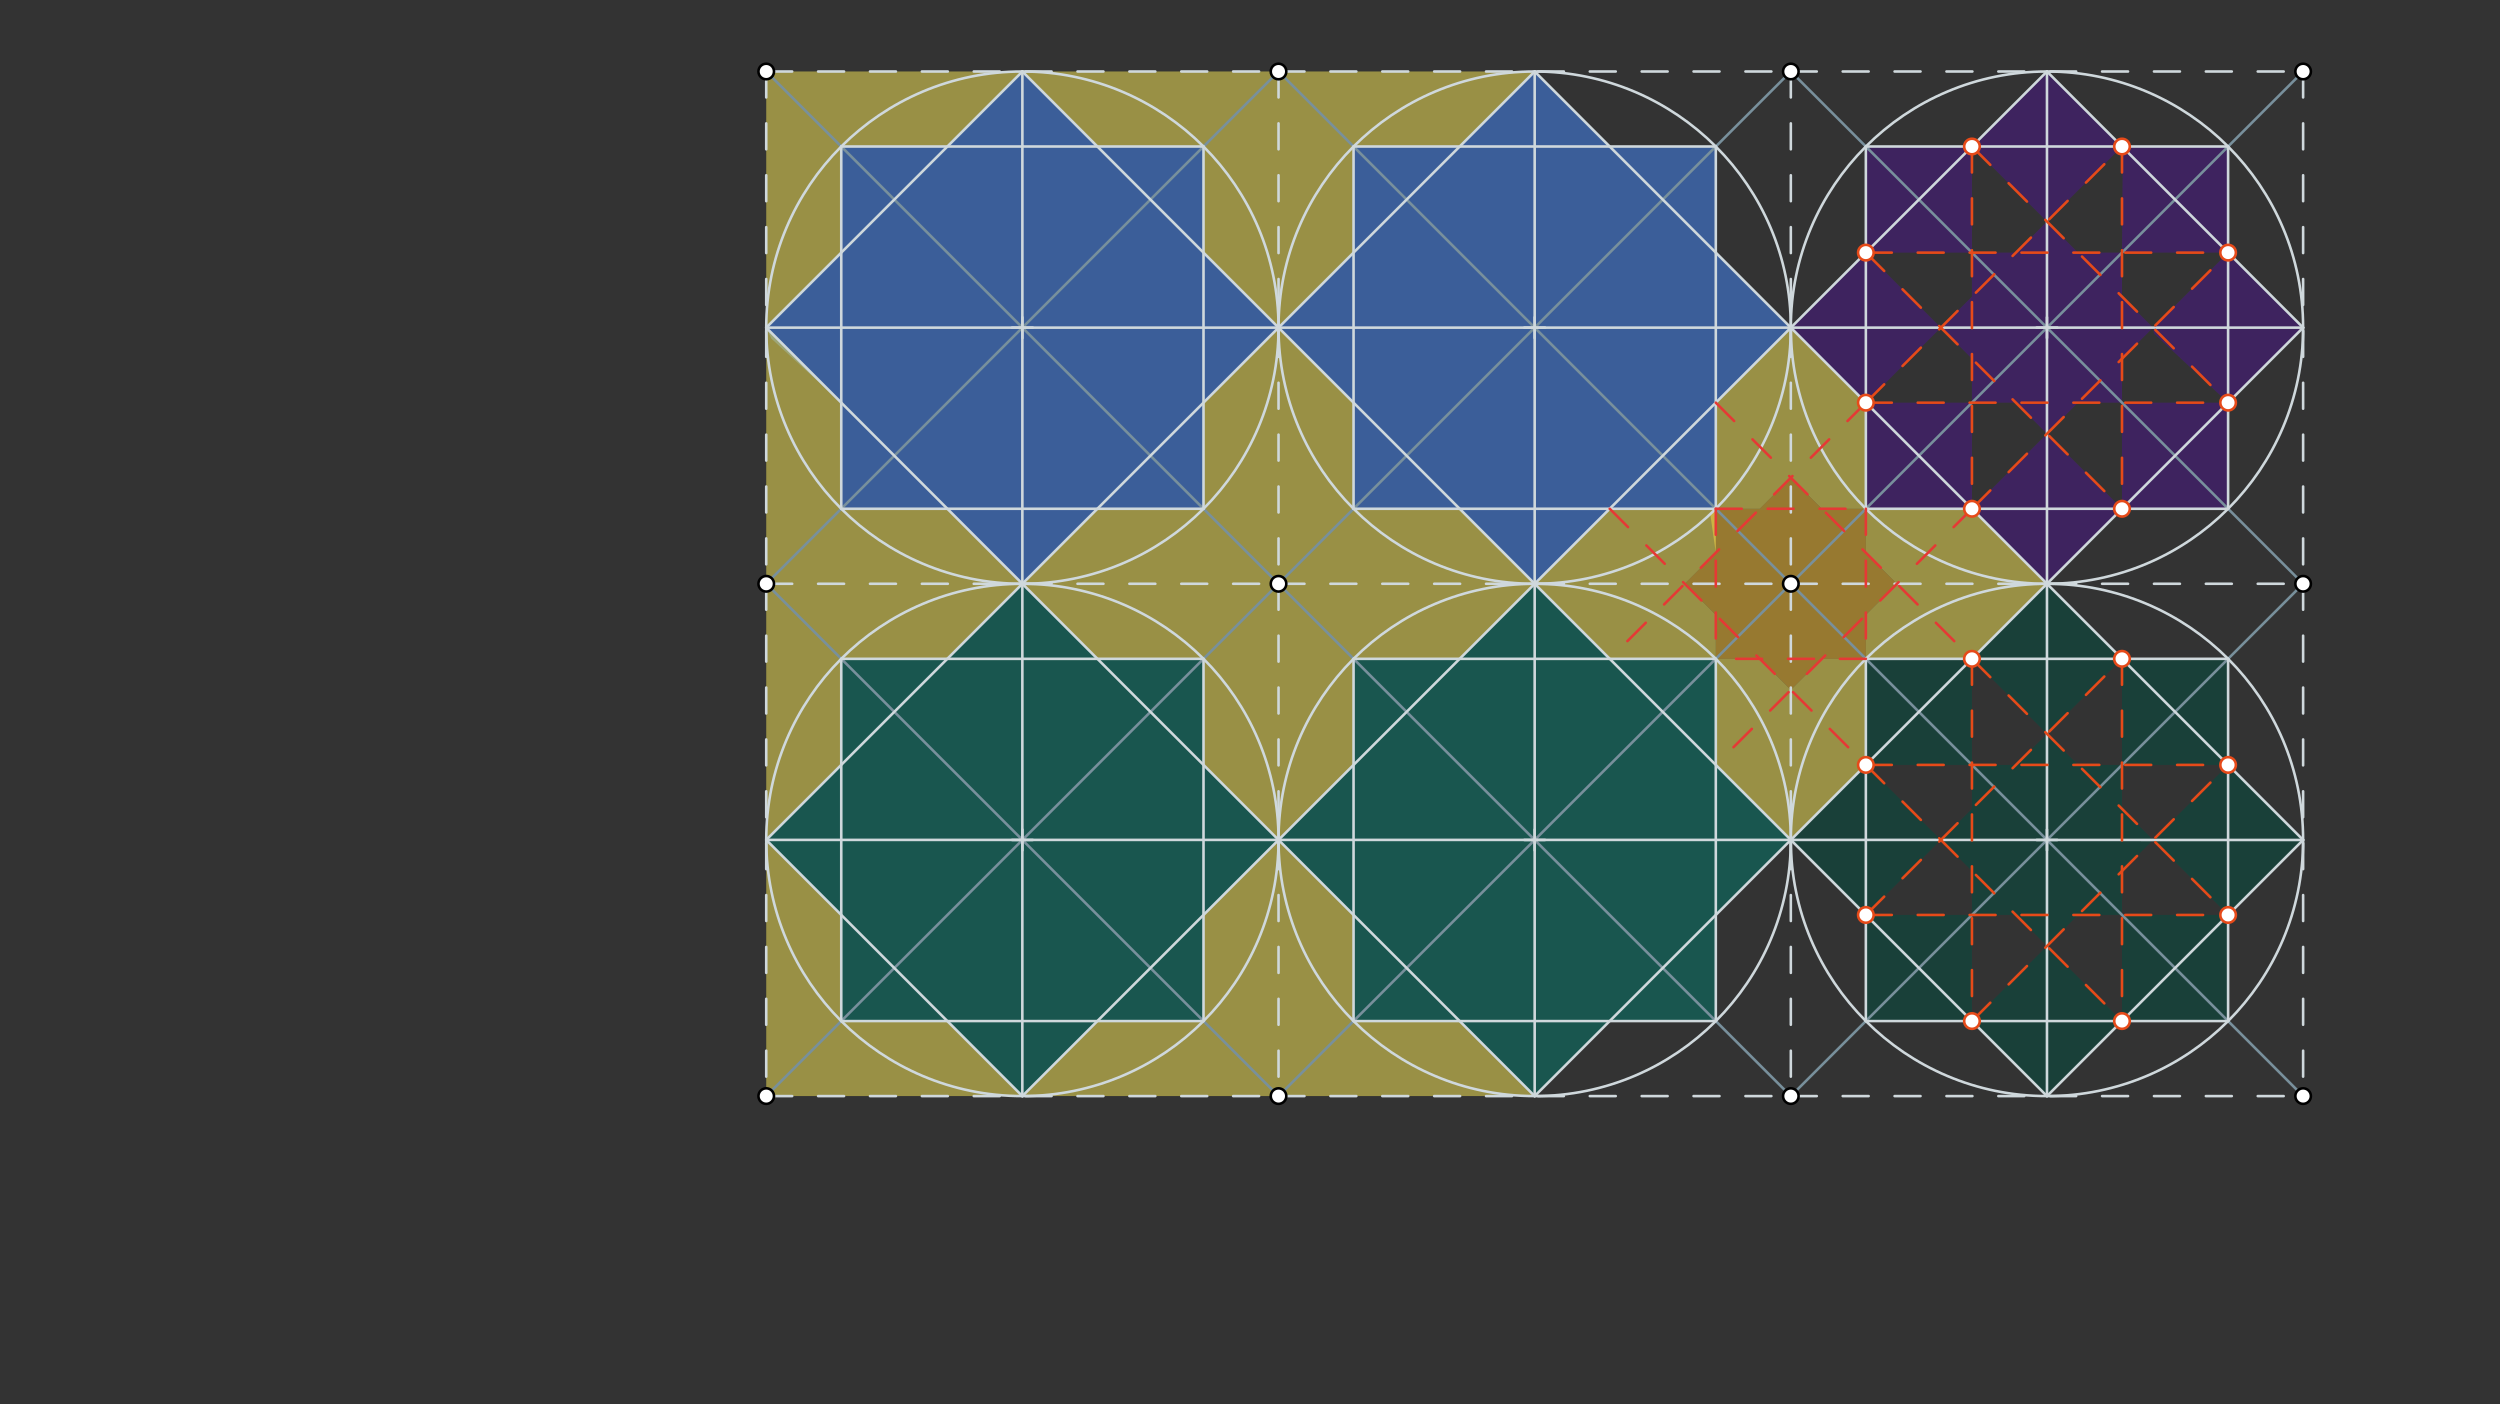 <svg xmlns="http://www.w3.org/2000/svg" class="svg--816" height="100%" preserveAspectRatio="xMidYMid meet" viewBox="0 0 963.78 541.417" width="100%"><rect x="0" y="0" width="963.78" height="541.417" fill="#333333" stroke="none"/><defs><marker id="marker-arrow" markerHeight="16" markerUnits="userSpaceOnUse" markerWidth="24" orient="auto-start-reverse" refX="24" refY="4" viewBox="0 0 24 8"><path d="M 0 0 L 24 4 L 0 8 z" stroke="inherit"></path></marker></defs><g class="aux-layer--949"></g><g class="main-layer--75a"><g class="element--733"><g fill="#448aff" opacity="0.5"><path d="M 295.391 126.311 L 324.313 97.388 L 324.313 56.485 L 365.216 56.485 L 394.139 27.563 L 423.062 56.485 L 463.965 56.485 L 463.965 97.388 L 492.887 126.311 L 463.965 155.231 L 463.965 196.137 L 423.055 196.137 L 394.13 225.059 L 365.21 196.137 L 324.313 196.137 L 324.313 155.236 L 297.391 130.562 Z" stroke="none"></path></g></g><g class="element--733"><g fill="#448aff" opacity="0.5"><path d="M 492.887 126.311 L 521.81 97.388 L 521.81 56.485 L 562.713 56.485 L 591.636 27.563 L 620.559 56.485 L 661.462 56.485 L 661.462 97.388 L 690.384 126.311 L 661.462 155.234 L 661.462 196.137 L 620.559 196.137 L 591.636 225.059 L 562.713 196.137 L 521.81 196.137 L 521.81 155.234 L 492.887 126.311 Z" stroke="none"></path></g></g><g class="element--733"><g fill="#00796B" opacity="0.5"><path d="M 324.313 253.982 L 365.205 253.982 L 394.13 225.059 L 423.059 253.982 L 463.965 253.982 L 463.965 294.879 L 492.887 323.796 L 463.965 352.717 L 463.965 393.633 L 423.046 393.633 L 394.121 422.556 L 365.209 393.633 L 324.313 393.633 L 324.313 352.723 L 295.391 323.79 L 324.313 294.87 L 324.313 253.982 Z" stroke="none"></path></g></g><g class="element--733"><g fill="#00796B" opacity="0.5"><path d="M 521.81 253.982 L 562.71 253.982 L 591.636 225.059 L 620.56 253.982 L 661.462 253.982 L 661.462 294.881 L 690.384 323.802 L 661.462 352.726 L 661.462 393.633 L 620.557 393.633 L 591.636 422.556 L 562.717 393.633 L 521.81 393.633 L 521.81 352.722 L 492.887 323.796 L 521.81 294.877 L 521.81 253.982 Z" stroke="none"></path></g></g><g class="element--733"><g fill="#FFEE58" opacity="0.5"><path d="M 394.13 225.059 L 423.055 196.137 L 463.965 196.137 L 463.965 155.231 L 492.887 126.311 L 521.81 155.234 L 521.81 196.137 L 562.713 196.137 L 591.636 225.059 L 562.71 253.982 L 521.81 253.982 L 521.81 294.877 L 492.887 323.796 L 463.965 294.879 L 463.965 253.982 L 423.059 253.982 L 394.13 225.059 Z" stroke="none"></path></g></g><g class="element--733"><g fill="#FFEE58" opacity="0.5"><path d="M 295.391 27.562 L 394.139 27.563 L 365.216 56.485 L 324.313 56.485 L 324.313 97.388 L 295.391 126.311 L 295.391 27.562 Z" stroke="none"></path></g></g><g class="element--733"><g fill="#FFEE58" opacity="0.5"><path d="M 394.139 27.563 L 492.887 27.563 L 591.636 27.563 L 562.713 56.485 L 521.81 56.485 L 521.81 97.388 L 492.887 126.311 L 463.965 97.388 L 463.965 56.485 L 423.062 56.485 L 394.139 27.563 Z" stroke="none"></path></g></g><g class="element--733"><g fill="#FFEE58" opacity="0.5"><path d="M 295.391 126.311 L 324.313 155.236 L 324.313 196.137 L 365.21 196.137 L 394.13 225.059 L 365.205 253.982 L 324.313 253.982 L 324.313 294.87 L 295.391 323.79 L 295.391 225.059 L 295.391 126.311 Z" stroke="none"></path></g></g><g class="element--733"><g fill="#FFEE58" opacity="0.5"><path d="M 295.391 323.79 L 324.313 352.723 L 324.313 393.633 L 365.209 393.633 L 394.121 422.556 L 295.391 422.556 L 295.391 323.79 Z" stroke="none"></path></g></g><g class="element--733"><g fill="#FFEE58" opacity="0.5"><path d="M 394.121 422.556 L 423.046 393.633 L 463.965 393.633 L 463.965 352.717 L 492.887 323.796 L 521.81 352.722 L 521.81 393.633 L 562.717 393.633 L 591.636 422.556 L 492.887 422.556 L 394.121 422.556 Z" stroke="none"></path></g></g><g class="element--733"><g fill="#4A148C" opacity="0.5"><path d="M 748.23 126.311 L 760.21 114.331 L 760.21 97.388 L 777.153 97.388 L 789.133 85.408 L 801.113 97.388 L 818.055 97.388 L 818.055 114.331 L 830.036 126.311 L 818.055 138.291 L 818.055 155.234 L 801.113 155.234 L 789.133 167.214 L 777.153 155.234 L 760.21 155.234 L 760.21 138.291 L 748.23 126.311 Z" stroke="none"></path></g></g><g class="element--733"><g fill="#4A148C" opacity="0.5"><path d="M 760.21 56.485 L 789.133 27.563 L 818.055 56.485 L 789.133 85.408 L 760.21 56.485 Z" stroke="none"></path></g></g><g class="element--733"><g fill="#4A148C" opacity="0.5"><path d="M 818.055 56.485 L 858.958 56.485 L 858.958 97.388 L 818.055 97.388 L 818.391 55.562 Z" stroke="none"></path></g></g><g class="element--733"><g fill="#4A148C" opacity="0.5"><path d="M 830.036 126.311 L 858.958 97.388 L 887.881 126.311 L 858.958 155.234 L 830.391 128.562 Z" stroke="none"></path></g></g><g class="element--733"><g fill="#4A148C" opacity="0.5"><path d="M 818.055 155.234 L 858.958 155.234 L 858.958 196.137 L 818.055 196.137 L 818.055 155.234 Z" stroke="none"></path></g></g><g class="element--733"><g fill="#4A148C" opacity="0.5"><path d="M 760.21 196.137 L 760.21 196.137 L 789.133 167.214 L 818.055 196.137 L 789.133 225.059 L 760.21 196.137 Z" stroke="none"></path></g></g><g class="element--733"><g fill="#4A148C" opacity="0.5"><path d="M 719.307 155.234 L 760.21 155.234 L 760.21 196.137 L 719.307 196.137 L 719.307 155.234 Z" stroke="none"></path></g></g><g class="element--733"><g fill="#4A148C" opacity="0.5"><path d="M 719.307 97.388 L 748.23 126.311 L 719.307 155.234 L 690.384 126.311 L 719.307 97.388 Z" stroke="none"></path></g></g><g class="element--733"><g fill="#4A148C" opacity="0.5"><path d="M 719.307 56.485 L 760.21 56.485 L 760.21 97.388 L 719.307 97.388 L 719.307 56.485 Z" stroke="none"></path></g></g><g class="element--733"><g fill="#004D40" opacity="0.5"><path d="M 760.209 294.882 L 777.153 294.883 L 789.131 282.905 L 801.11 294.883 L 818.055 294.884 L 818.055 311.828 L 830.036 323.808 L 818.055 335.789 L 818.055 352.729 L 801.116 352.729 L 789.134 364.711 L 777.152 352.728 L 760.211 352.728 L 760.21 335.786 L 748.23 323.805 L 760.21 311.825 L 760.209 294.882 Z" stroke="none"></path></g></g><g class="element--733"><g fill="#004D40" opacity="0.5"><path d="M 760.208 253.982 L 789.133 225.059 L 818.055 253.982 L 789.131 282.905 L 760.208 253.982 Z" stroke="none"></path></g></g><g class="element--733"><g fill="#004D40" opacity="0.5"><path d="M 818.055 253.982 L 818.055 253.982 L 858.958 253.982 L 858.958 294.885 L 818.055 294.884 L 818.055 253.982 Z" stroke="none"></path></g></g><g class="element--733"><g fill="#004D40" opacity="0.5"><path d="M 830.036 323.808 L 858.958 294.885 L 887.881 323.808 L 858.958 352.73 L 830.036 323.808 Z" stroke="none"></path></g></g><g class="element--733"><g fill="#004D40" opacity="0.5"><path d="M 818.055 393.633 L 818.055 352.729 L 858.958 352.73 L 858.958 393.633 L 818.055 393.633 Z" stroke="none"></path></g></g><g class="element--733"><g fill="#004D40" opacity="0.5"><path d="M 760.212 393.633 L 789.134 364.711 L 818.055 393.633 L 789.133 422.556 L 760.212 393.633 Z" stroke="none"></path></g></g><g class="element--733"><g fill="#004D40" opacity="0.5"><path d="M 719.307 352.726 L 760.211 352.728 L 760.212 393.633 L 719.307 393.633 L 719.307 352.726 Z" stroke="none"></path></g></g><g class="element--733"><g fill="#004D40" opacity="0.5"><path d="M 690.384 323.802 L 719.307 294.881 L 748.23 323.805 L 719.307 352.726 L 690.384 323.802 Z" stroke="none"></path></g></g><g class="element--733"><g fill="#004D40" opacity="0.5"><path d="M 719.307 294.881 L 719.307 253.982 L 760.208 253.982 L 760.209 294.882 L 719.307 294.881 Z" stroke="none"></path></g></g><g class="element--733"><g fill="#FBC02D" opacity="0.5"><path d="M 661.462 196.137 L 678.405 196.137 L 690.384 184.157 L 702.364 196.137 L 719.307 196.137 L 719.307 213.08 L 731.286 225.059 L 719.307 237.038 L 719.307 253.982 L 702.362 253.982 L 690.384 265.959 L 678.407 253.982 L 661.462 253.982 L 661.462 237.038 L 649.483 225.059 L 661.462 213.08 L 659.391 198.562 Z" stroke="none"></path></g></g><g class="element--733"><g fill="#FFEE58" opacity="0.5"><path d="M 690.384 126.311 L 719.307 155.234 L 719.307 196.137 L 702.364 196.137 L 690.384 184.157 L 678.405 196.137 L 661.462 196.137 L 661.462 155.234 L 690.384 126.311 Z" stroke="none"></path></g></g><g class="element--733"><g fill="#FFEE58" opacity="0.5"><path d="M 719.307 196.137 L 760.21 196.137 L 789.133 225.059 L 760.208 253.982 L 719.307 253.982 L 719.307 237.038 L 731.286 225.059 L 719.307 213.08 L 719.307 196.137 Z" stroke="none"></path></g></g><g class="element--733"><g fill="#FFEE58" opacity="0.5"><path d="M 661.462 253.982 L 678.407 253.982 L 690.384 265.959 L 702.362 253.982 L 719.307 253.982 L 719.307 294.881 L 690.384 323.802 L 661.462 294.881 L 661.462 253.982 Z" stroke="none"></path></g></g><g class="element--733"><g fill="#FFEE58" opacity="0.5"><path d="M 591.636 225.059 L 620.559 196.137 L 661.462 196.137 L 661.462 213.08 L 649.483 225.059 L 661.462 237.038 L 661.462 253.982 L 620.56 253.982 L 591.636 225.059 Z" stroke="none"></path></g></g><g class="element--733"><line stroke="#CFD8DC" stroke-dasharray="10" stroke-linecap="round" stroke-width="1" x1="295.391" x2="492.887" y1="27.562" y2="27.562"></line></g><g class="element--733"><line stroke="#CFD8DC" stroke-dasharray="10" stroke-linecap="round" stroke-width="1" x1="492.887" x2="690.384" y1="27.562" y2="27.562"></line></g><g class="element--733"><line stroke="#CFD8DC" stroke-dasharray="10" stroke-linecap="round" stroke-width="1" x1="690.384" x2="887.881" y1="27.562" y2="27.562"></line></g><g class="element--733"><line stroke="#CFD8DC" stroke-dasharray="10" stroke-linecap="round" stroke-width="1" x1="295.391" x2="295.391" y1="27.562" y2="225.059"></line></g><g class="element--733"><line stroke="#CFD8DC" stroke-dasharray="10" stroke-linecap="round" stroke-width="1" x1="492.887" x2="492.887" y1="27.562" y2="225.059"></line></g><g class="element--733"><line stroke="#CFD8DC" stroke-dasharray="10" stroke-linecap="round" stroke-width="1" x1="690.384" x2="690.384" y1="27.562" y2="225.059"></line></g><g class="element--733"><line stroke="#CFD8DC" stroke-dasharray="10" stroke-linecap="round" stroke-width="1" x1="887.881" x2="887.881" y1="27.562" y2="225.059"></line></g><g class="element--733"><line stroke="#CFD8DC" stroke-dasharray="10" stroke-linecap="round" stroke-width="1" x1="295.391" x2="492.887" y1="225.059" y2="225.059"></line></g><g class="element--733"><line stroke="#CFD8DC" stroke-dasharray="10" stroke-linecap="round" stroke-width="1" x1="492.887" x2="690.384" y1="225.059" y2="225.059"></line></g><g class="element--733"><line stroke="#CFD8DC" stroke-dasharray="10" stroke-linecap="round" stroke-width="1" x1="690.384" x2="887.881" y1="225.059" y2="225.059"></line></g><g class="element--733"><line stroke="#CFD8DC" stroke-dasharray="10" stroke-linecap="round" stroke-width="1" x1="295.391" x2="295.391" y1="225.059" y2="422.556"></line></g><g class="element--733"><line stroke="#CFD8DC" stroke-dasharray="10" stroke-linecap="round" stroke-width="1" x1="492.887" x2="492.887" y1="225.059" y2="422.556"></line></g><g class="element--733"><line stroke="#CFD8DC" stroke-dasharray="10" stroke-linecap="round" stroke-width="1" x1="690.384" x2="690.384" y1="225.059" y2="422.556"></line></g><g class="element--733"><line stroke="#CFD8DC" stroke-dasharray="10" stroke-linecap="round" stroke-width="1" x1="887.881" x2="887.881" y1="225.059" y2="422.556"></line></g><g class="element--733"><line stroke="#CFD8DC" stroke-dasharray="10" stroke-linecap="round" stroke-width="1" x1="295.391" x2="492.887" y1="422.556" y2="422.556"></line></g><g class="element--733"><line stroke="#CFD8DC" stroke-dasharray="10" stroke-linecap="round" stroke-width="1" x1="492.887" x2="690.384" y1="422.556" y2="422.556"></line></g><g class="element--733"><line stroke="#CFD8DC" stroke-dasharray="10" stroke-linecap="round" stroke-width="1" x1="690.384" x2="887.881" y1="422.556" y2="422.556"></line></g><g class="element--733"><line stroke="#78909C" stroke-dasharray="none" stroke-linecap="round" stroke-width="1" x1="295.391" x2="492.887" y1="225.059" y2="27.562"></line></g><g class="element--733"><line stroke="#78909C" stroke-dasharray="none" stroke-linecap="round" stroke-width="1" x1="295.391" x2="492.887" y1="27.562" y2="225.059"></line></g><g class="element--733"><line stroke="#78909C" stroke-dasharray="none" stroke-linecap="round" stroke-width="1" x1="492.887" x2="690.384" y1="225.059" y2="27.562"></line></g><g class="element--733"><line stroke="#78909C" stroke-dasharray="none" stroke-linecap="round" stroke-width="1" x1="492.887" x2="690.384" y1="27.562" y2="225.059"></line></g><g class="element--733"><line stroke="#78909C" stroke-dasharray="none" stroke-linecap="round" stroke-width="1" x1="690.384" x2="887.881" y1="27.562" y2="225.059"></line></g><g class="element--733"><line stroke="#78909C" stroke-dasharray="none" stroke-linecap="round" stroke-width="1" x1="690.384" x2="887.881" y1="225.059" y2="27.563"></line></g><g class="element--733"><line stroke="#78909C" stroke-dasharray="none" stroke-linecap="round" stroke-width="1" x1="295.391" x2="492.887" y1="225.059" y2="422.556"></line></g><g class="element--733"><line stroke="#78909C" stroke-dasharray="none" stroke-linecap="round" stroke-width="1" x1="295.391" x2="492.887" y1="422.556" y2="225.059"></line></g><g class="element--733"><line stroke="#78909C" stroke-dasharray="none" stroke-linecap="round" stroke-width="1" x1="492.887" x2="690.384" y1="225.059" y2="422.556"></line></g><g class="element--733"><line stroke="#78909C" stroke-dasharray="none" stroke-linecap="round" stroke-width="1" x1="492.887" x2="690.384" y1="422.556" y2="225.059"></line></g><g class="element--733"><line stroke="#78909C" stroke-dasharray="none" stroke-linecap="round" stroke-width="1" x1="690.384" x2="887.881" y1="225.059" y2="422.556"></line></g><g class="element--733"><line stroke="#78909C" stroke-dasharray="none" stroke-linecap="round" stroke-width="1" x1="690.384" x2="887.881" y1="422.556" y2="225.059"></line></g><g class="element--733"><g class="center--a87"><line x1="390.139" y1="126.311" x2="398.139" y2="126.311" stroke="#CFD8DC" stroke-width="1" stroke-linecap="round"></line><line x1="394.139" y1="122.311" x2="394.139" y2="130.311" stroke="#CFD8DC" stroke-width="1" stroke-linecap="round"></line><circle class="hit--87b" cx="394.139" cy="126.311" r="4" stroke="none" fill="transparent"></circle></g><circle cx="394.139" cy="126.311" fill="none" r="98.748" stroke="#CFD8DC" stroke-dasharray="none" stroke-width="1"></circle></g><g class="element--733"><g class="center--a87"><line x1="587.636" y1="126.311" x2="595.636" y2="126.311" stroke="#CFD8DC" stroke-width="1" stroke-linecap="round"></line><line x1="591.636" y1="122.311" x2="591.636" y2="130.311" stroke="#CFD8DC" stroke-width="1" stroke-linecap="round"></line><circle class="hit--87b" cx="591.636" cy="126.311" r="4" stroke="none" fill="transparent"></circle></g><circle cx="591.636" cy="126.311" fill="none" r="98.748" stroke="#CFD8DC" stroke-dasharray="none" stroke-width="1"></circle></g><g class="element--733"><g class="center--a87"><line x1="785.133" y1="126.311" x2="793.133" y2="126.311" stroke="#CFD8DC" stroke-width="1" stroke-linecap="round"></line><line x1="789.133" y1="122.311" x2="789.133" y2="130.311" stroke="#CFD8DC" stroke-width="1" stroke-linecap="round"></line><circle class="hit--87b" cx="789.133" cy="126.311" r="4" stroke="none" fill="transparent"></circle></g><circle cx="789.133" cy="126.311" fill="none" r="98.748" stroke="#CFD8DC" stroke-dasharray="none" stroke-width="1"></circle></g><g class="element--733"><g class="center--a87"><line x1="390.139" y1="323.808" x2="398.139" y2="323.808" stroke="#CFD8DC" stroke-width="1" stroke-linecap="round"></line><line x1="394.139" y1="319.808" x2="394.139" y2="327.808" stroke="#CFD8DC" stroke-width="1" stroke-linecap="round"></line><circle class="hit--87b" cx="394.139" cy="323.808" r="4" stroke="none" fill="transparent"></circle></g><circle cx="394.139" cy="323.808" fill="none" r="98.748" stroke="#CFD8DC" stroke-dasharray="none" stroke-width="1"></circle></g><g class="element--733"><g class="center--a87"><line x1="587.636" y1="323.808" x2="595.636" y2="323.808" stroke="#CFD8DC" stroke-width="1" stroke-linecap="round"></line><line x1="591.636" y1="319.808" x2="591.636" y2="327.808" stroke="#CFD8DC" stroke-width="1" stroke-linecap="round"></line><circle class="hit--87b" cx="591.636" cy="323.808" r="4" stroke="none" fill="transparent"></circle></g><circle cx="591.636" cy="323.808" fill="none" r="98.748" stroke="#CFD8DC" stroke-dasharray="none" stroke-width="1"></circle></g><g class="element--733"><g class="center--a87"><line x1="785.133" y1="323.808" x2="793.133" y2="323.808" stroke="#CFD8DC" stroke-width="1" stroke-linecap="round"></line><line x1="789.133" y1="319.808" x2="789.133" y2="327.808" stroke="#CFD8DC" stroke-width="1" stroke-linecap="round"></line><circle class="hit--87b" cx="789.133" cy="323.808" r="4" stroke="none" fill="transparent"></circle></g><circle cx="789.133" cy="323.808" fill="none" r="98.748" stroke="#CFD8DC" stroke-dasharray="none" stroke-width="1"></circle></g><g class="element--733"><line stroke="#CFD8DC" stroke-dasharray="none" stroke-linecap="round" stroke-width="1" x1="295.391" x2="887.881" y1="126.311" y2="126.311"></line></g><g class="element--733"><line stroke="#CFD8DC" stroke-dasharray="none" stroke-linecap="round" stroke-width="1" x1="295.391" x2="887.881" y1="323.79" y2="323.808"></line></g><g class="element--733"><line stroke="#CFD8DC" stroke-dasharray="none" stroke-linecap="round" stroke-width="1" x1="394.139" x2="394.121" y1="27.562" y2="422.556"></line></g><g class="element--733"><line stroke="#CFD8DC" stroke-dasharray="none" stroke-linecap="round" stroke-width="1" x1="591.636" x2="591.636" y1="27.563" y2="422.556"></line></g><g class="element--733"><line stroke="#CFD8DC" stroke-dasharray="none" stroke-linecap="round" stroke-width="1" x1="789.133" x2="789.133" y1="27.562" y2="422.556"></line></g><g class="element--733"><line stroke="#CFD8DC" stroke-dasharray="none" stroke-linecap="round" stroke-width="1" x1="324.313" x2="324.313" y1="196.137" y2="56.485"></line></g><g class="element--733"><line stroke="#CFD8DC" stroke-dasharray="none" stroke-linecap="round" stroke-width="1" x1="324.313" x2="463.965" y1="56.485" y2="56.485"></line></g><g class="element--733"><line stroke="#CFD8DC" stroke-dasharray="none" stroke-linecap="round" stroke-width="1" x1="463.965" x2="463.965" y1="56.485" y2="196.137"></line></g><g class="element--733"><line stroke="#CFD8DC" stroke-dasharray="none" stroke-linecap="round" stroke-width="1" x1="463.965" x2="324.313" y1="196.137" y2="196.137"></line></g><g class="element--733"><line stroke="#CFD8DC" stroke-dasharray="none" stroke-linecap="round" stroke-width="1" x1="521.81" x2="661.462" y1="56.485" y2="56.485"></line></g><g class="element--733"><line stroke="#CFD8DC" stroke-dasharray="none" stroke-linecap="round" stroke-width="1" x1="661.462" x2="661.462" y1="56.485" y2="196.137"></line></g><g class="element--733"><line stroke="#CFD8DC" stroke-dasharray="none" stroke-linecap="round" stroke-width="1" x1="661.462" x2="521.81" y1="196.137" y2="196.137"></line></g><g class="element--733"><line stroke="#CFD8DC" stroke-dasharray="none" stroke-linecap="round" stroke-width="1" x1="521.81" x2="521.81" y1="196.137" y2="56.485"></line></g><g class="element--733"><line stroke="#CFD8DC" stroke-dasharray="none" stroke-linecap="round" stroke-width="1" x1="719.307" x2="858.958" y1="56.485" y2="56.485"></line></g><g class="element--733"><line stroke="#CFD8DC" stroke-dasharray="none" stroke-linecap="round" stroke-width="1" x1="858.958" x2="858.958" y1="56.485" y2="196.137"></line></g><g class="element--733"><line stroke="#CFD8DC" stroke-dasharray="none" stroke-linecap="round" stroke-width="1" x1="858.958" x2="719.307" y1="196.137" y2="196.137"></line></g><g class="element--733"><line stroke="#CFD8DC" stroke-dasharray="none" stroke-linecap="round" stroke-width="1" x1="719.307" x2="719.307" y1="196.137" y2="56.485"></line></g><g class="element--733"><line stroke="#CFD8DC" stroke-dasharray="none" stroke-linecap="round" stroke-width="1" x1="324.313" x2="463.965" y1="253.982" y2="253.982"></line></g><g class="element--733"><line stroke="#CFD8DC" stroke-dasharray="none" stroke-linecap="round" stroke-width="1" x1="463.965" x2="463.965" y1="253.982" y2="393.633"></line></g><g class="element--733"><line stroke="#CFD8DC" stroke-dasharray="none" stroke-linecap="round" stroke-width="1" x1="463.965" x2="324.313" y1="393.633" y2="393.633"></line></g><g class="element--733"><line stroke="#CFD8DC" stroke-dasharray="none" stroke-linecap="round" stroke-width="1" x1="324.313" x2="324.313" y1="393.633" y2="253.982"></line></g><g class="element--733"><line stroke="#CFD8DC" stroke-dasharray="none" stroke-linecap="round" stroke-width="1" x1="521.81" x2="661.462" y1="253.982" y2="253.982"></line></g><g class="element--733"><line stroke="#CFD8DC" stroke-dasharray="none" stroke-linecap="round" stroke-width="1" x1="661.462" x2="661.462" y1="253.982" y2="393.633"></line></g><g class="element--733"><line stroke="#CFD8DC" stroke-dasharray="none" stroke-linecap="round" stroke-width="1" x1="661.462" x2="521.81" y1="393.633" y2="393.633"></line></g><g class="element--733"><line stroke="#CFD8DC" stroke-dasharray="none" stroke-linecap="round" stroke-width="1" x1="521.81" x2="521.81" y1="393.633" y2="253.982"></line></g><g class="element--733"><line stroke="#CFD8DC" stroke-dasharray="none" stroke-linecap="round" stroke-width="1" x1="719.307" x2="858.958" y1="253.982" y2="253.982"></line></g><g class="element--733"><line stroke="#CFD8DC" stroke-dasharray="none" stroke-linecap="round" stroke-width="1" x1="858.958" x2="858.958" y1="253.982" y2="393.633"></line></g><g class="element--733"><line stroke="#CFD8DC" stroke-dasharray="none" stroke-linecap="round" stroke-width="1" x1="858.958" x2="719.307" y1="393.633" y2="393.633"></line></g><g class="element--733"><line stroke="#CFD8DC" stroke-dasharray="none" stroke-linecap="round" stroke-width="1" x1="719.307" x2="719.307" y1="393.633" y2="253.982"></line></g><g class="element--733"><line stroke="#CFD8DC" stroke-dasharray="none" stroke-linecap="round" stroke-width="1" x1="295.391" x2="394.139" y1="126.311" y2="27.563"></line></g><g class="element--733"><line stroke="#CFD8DC" stroke-dasharray="none" stroke-linecap="round" stroke-width="1" x1="394.139" x2="492.887" y1="27.563" y2="126.311"></line></g><g class="element--733"><line stroke="#CFD8DC" stroke-dasharray="none" stroke-linecap="round" stroke-width="1" x1="492.887" x2="394.13" y1="126.311" y2="225.059"></line></g><g class="element--733"><line stroke="#CFD8DC" stroke-dasharray="none" stroke-linecap="round" stroke-width="1" x1="394.13" x2="295.391" y1="225.059" y2="126.311"></line></g><g class="element--733"><line stroke="#CFD8DC" stroke-dasharray="none" stroke-linecap="round" stroke-width="1" x1="492.887" x2="591.636" y1="126.311" y2="27.562"></line></g><g class="element--733"><line stroke="#CFD8DC" stroke-dasharray="none" stroke-linecap="round" stroke-width="1" x1="591.636" x2="690.384" y1="27.563" y2="126.311"></line></g><g class="element--733"><line stroke="#CFD8DC" stroke-dasharray="none" stroke-linecap="round" stroke-width="1" x1="690.384" x2="591.636" y1="126.311" y2="225.059"></line></g><g class="element--733"><line stroke="#CFD8DC" stroke-dasharray="none" stroke-linecap="round" stroke-width="1" x1="591.636" x2="492.887" y1="225.059" y2="126.311"></line></g><g class="element--733"><line stroke="#CFD8DC" stroke-dasharray="none" stroke-linecap="round" stroke-width="1" x1="690.384" x2="789.133" y1="126.311" y2="27.562"></line></g><g class="element--733"><line stroke="#CFD8DC" stroke-dasharray="none" stroke-linecap="round" stroke-width="1" x1="789.133" x2="887.881" y1="27.563" y2="126.311"></line></g><g class="element--733"><line stroke="#CFD8DC" stroke-dasharray="none" stroke-linecap="round" stroke-width="1" x1="887.881" x2="789.133" y1="126.311" y2="225.059"></line></g><g class="element--733"><line stroke="#CFD8DC" stroke-dasharray="none" stroke-linecap="round" stroke-width="1" x1="789.133" x2="690.384" y1="225.059" y2="126.311"></line></g><g class="element--733"><line stroke="#CFD8DC" stroke-dasharray="none" stroke-linecap="round" stroke-width="1" x1="295.391" x2="394.13" y1="323.79" y2="225.059"></line></g><g class="element--733"><line stroke="#CFD8DC" stroke-dasharray="none" stroke-linecap="round" stroke-width="1" x1="394.13" x2="492.887" y1="225.059" y2="323.796"></line></g><g class="element--733"><line stroke="#CFD8DC" stroke-dasharray="none" stroke-linecap="round" stroke-width="1" x1="492.887" x2="394.121" y1="323.796" y2="422.556"></line></g><g class="element--733"><line stroke="#CFD8DC" stroke-dasharray="none" stroke-linecap="round" stroke-width="1" x1="394.121" x2="295.391" y1="422.556" y2="323.79"></line></g><g class="element--733"><line stroke="#CFD8DC" stroke-dasharray="none" stroke-linecap="round" stroke-width="1" x1="492.887" x2="591.636" y1="323.796" y2="225.059"></line></g><g class="element--733"><line stroke="#CFD8DC" stroke-dasharray="none" stroke-linecap="round" stroke-width="1" x1="591.636" x2="690.384" y1="225.059" y2="323.802"></line></g><g class="element--733"><line stroke="#CFD8DC" stroke-dasharray="none" stroke-linecap="round" stroke-width="1" x1="690.384" x2="591.636" y1="323.802" y2="422.556"></line></g><g class="element--733"><line stroke="#CFD8DC" stroke-dasharray="none" stroke-linecap="round" stroke-width="1" x1="591.636" x2="492.887" y1="422.556" y2="323.796"></line></g><g class="element--733"><line stroke="#CFD8DC" stroke-dasharray="none" stroke-linecap="round" stroke-width="1" x1="690.384" x2="789.133" y1="323.802" y2="225.059"></line></g><g class="element--733"><line stroke="#CFD8DC" stroke-dasharray="none" stroke-linecap="round" stroke-width="1" x1="789.133" x2="887.881" y1="225.059" y2="323.808"></line></g><g class="element--733"><line stroke="#CFD8DC" stroke-dasharray="none" stroke-linecap="round" stroke-width="1" x1="887.881" x2="789.133" y1="323.808" y2="422.556"></line></g><g class="element--733"><line stroke="#CFD8DC" stroke-dasharray="none" stroke-linecap="round" stroke-width="1" x1="789.133" x2="690.384" y1="422.556" y2="323.802"></line></g><g class="element--733"><line stroke="#E64A19" stroke-dasharray="10" stroke-linecap="round" stroke-width="1" x1="719.307" x2="858.958" y1="97.388" y2="97.388"></line></g><g class="element--733"><line stroke="#E64A19" stroke-dasharray="10" stroke-linecap="round" stroke-width="1" x1="719.307" x2="858.958" y1="155.234" y2="155.234"></line></g><g class="element--733"><line stroke="#E64A19" stroke-dasharray="10" stroke-linecap="round" stroke-width="1" x1="760.21" x2="760.21" y1="56.485" y2="196.137"></line></g><g class="element--733"><line stroke="#E64A19" stroke-dasharray="10" stroke-linecap="round" stroke-width="1" x1="818.055" x2="818.055" y1="56.485" y2="196.137"></line></g><g class="element--733"><line stroke="#E64A19" stroke-dasharray="10" stroke-linecap="round" stroke-width="1" x1="760.21" x2="858.958" y1="56.485" y2="155.234"></line></g><g class="element--733"><line stroke="#E64A19" stroke-dasharray="10" stroke-linecap="round" stroke-width="1" x1="719.307" x2="818.055" y1="97.388" y2="196.137"></line></g><g class="element--733"><line stroke="#E64A19" stroke-dasharray="10" stroke-linecap="round" stroke-width="1" x1="719.307" x2="818.055" y1="155.234" y2="56.485"></line></g><g class="element--733"><line stroke="#E64A19" stroke-dasharray="10" stroke-linecap="round" stroke-width="1" x1="760.21" x2="858.958" y1="196.137" y2="97.388"></line></g><g class="element--733"><line stroke="#E64A19" stroke-dasharray="10" stroke-linecap="round" stroke-width="1" x1="719.307" x2="858.958" y1="294.881" y2="294.885"></line></g><g class="element--733"><line stroke="#E64A19" stroke-dasharray="10" stroke-linecap="round" stroke-width="1" x1="719.307" x2="858.958" y1="352.726" y2="352.73"></line></g><g class="element--733"><line stroke="#E64A19" stroke-dasharray="10" stroke-linecap="round" stroke-width="1" x1="760.208" x2="760.212" y1="253.982" y2="393.633"></line></g><g class="element--733"><line stroke="#E64A19" stroke-dasharray="10" stroke-linecap="round" stroke-width="1" x1="818.055" x2="818.055" y1="253.982" y2="393.633"></line></g><g class="element--733"><line stroke="#E64A19" stroke-dasharray="10" stroke-linecap="round" stroke-width="1" x1="760.208" x2="858.958" y1="253.982" y2="352.73"></line></g><g class="element--733"><line stroke="#E64A19" stroke-dasharray="10" stroke-linecap="round" stroke-width="1" x1="719.307" x2="818.055" y1="294.881" y2="393.633"></line></g><g class="element--733"><line stroke="#E64A19" stroke-dasharray="10" stroke-linecap="round" stroke-width="1" x1="719.307" x2="818.055" y1="352.726" y2="253.982"></line></g><g class="element--733"><line stroke="#E64A19" stroke-dasharray="10" stroke-linecap="round" stroke-width="1" x1="760.212" x2="858.958" y1="393.633" y2="294.885"></line></g><g class="element--733"><line stroke="#E53935" stroke-dasharray="10" stroke-linecap="round" stroke-width="1" x1="719.307" x2="620.56" y1="155.234" y2="253.982"></line></g><g class="element--733"><line stroke="#E53935" stroke-dasharray="10" stroke-linecap="round" stroke-width="1" x1="760.21" x2="661.462" y1="196.137" y2="294.881"></line></g><g class="element--733"><line stroke="#E53935" stroke-dasharray="10" stroke-linecap="round" stroke-width="1" x1="661.462" x2="760.208" y1="155.234" y2="253.982"></line></g><g class="element--733"><line stroke="#E53935" stroke-dasharray="10" stroke-linecap="round" stroke-width="1" x1="620.559" x2="719.307" y1="196.137" y2="294.881"></line></g><g class="element--733"><line stroke="#E53935" stroke-dasharray="10" stroke-linecap="round" stroke-width="1" x1="661.462" x2="661.462" y1="196.137" y2="253.982"></line></g><g class="element--733"><line stroke="#E53935" stroke-dasharray="10" stroke-linecap="round" stroke-width="1" x1="661.462" x2="719.307" y1="196.137" y2="196.137"></line></g><g class="element--733"><line stroke="#E53935" stroke-dasharray="10" stroke-linecap="round" stroke-width="1" x1="719.307" x2="719.307" y1="196.137" y2="253.982"></line></g><g class="element--733"><line stroke="#E53935" stroke-dasharray="10" stroke-linecap="round" stroke-width="1" x1="719.307" x2="661.462" y1="253.982" y2="253.982"></line></g><g class="element--733"><circle cx="295.391" cy="27.562" r="3" stroke="#000000" stroke-width="1" fill="#ffffff"></circle>}</g><g class="element--733"><circle cx="295.391" cy="225.059" r="3" stroke="#000000" stroke-width="1" fill="#ffffff"></circle>}</g><g class="element--733"><circle cx="492.887" cy="27.562" r="3" stroke="#000000" stroke-width="1" fill="#ffffff"></circle>}</g><g class="element--733"><circle cx="690.384" cy="27.562" r="3" stroke="#000000" stroke-width="1" fill="#ffffff"></circle>}</g><g class="element--733"><circle cx="492.887" cy="225.059" r="3" stroke="#000000" stroke-width="1" fill="#ffffff"></circle>}</g><g class="element--733"><circle cx="690.384" cy="225.059" r="3" stroke="#000000" stroke-width="1" fill="#ffffff"></circle>}</g><g class="element--733"><circle cx="887.881" cy="27.562" r="3" stroke="#000000" stroke-width="1" fill="#ffffff"></circle>}</g><g class="element--733"><circle cx="295.391" cy="422.556" r="3" stroke="#000000" stroke-width="1" fill="#ffffff"></circle>}</g><g class="element--733"><circle cx="492.887" cy="422.556" r="3" stroke="#000000" stroke-width="1" fill="#ffffff"></circle>}</g><g class="element--733"><circle cx="690.384" cy="422.556" r="3" stroke="#000000" stroke-width="1" fill="#ffffff"></circle>}</g><g class="element--733"><circle cx="887.881" cy="422.556" r="3" stroke="#000000" stroke-width="1" fill="#ffffff"></circle>}</g><g class="element--733"><circle cx="887.881" cy="225.059" r="3" stroke="#000000" stroke-width="1" fill="#ffffff"></circle>}</g><g class="element--733"><circle cx="719.307" cy="97.388" r="3" stroke="#E64A19" stroke-width="1" fill="#ffffff"></circle>}</g><g class="element--733"><circle cx="760.21" cy="56.485" r="3" stroke="#E64A19" stroke-width="1" fill="#ffffff"></circle>}</g><g class="element--733"><circle cx="818.055" cy="56.485" r="3" stroke="#E64A19" stroke-width="1" fill="#ffffff"></circle>}</g><g class="element--733"><circle cx="858.958" cy="97.388" r="3" stroke="#E64A19" stroke-width="1" fill="#ffffff"></circle>}</g><g class="element--733"><circle cx="858.958" cy="155.234" r="3" stroke="#E64A19" stroke-width="1" fill="#ffffff"></circle>}</g><g class="element--733"><circle cx="818.055" cy="196.137" r="3" stroke="#E64A19" stroke-width="1" fill="#ffffff"></circle>}</g><g class="element--733"><circle cx="760.21" cy="196.137" r="3" stroke="#E64A19" stroke-width="1" fill="#ffffff"></circle>}</g><g class="element--733"><circle cx="719.307" cy="155.234" r="3" stroke="#E64A19" stroke-width="1" fill="#ffffff"></circle>}</g><g class="element--733"><circle cx="760.208" cy="253.982" r="3" stroke="#E64A19" stroke-width="1" fill="#ffffff"></circle>}</g><g class="element--733"><circle cx="818.055" cy="253.982" r="3" stroke="#E64A19" stroke-width="1" fill="#ffffff"></circle>}</g><g class="element--733"><circle cx="858.958" cy="294.885" r="3" stroke="#E64A19" stroke-width="1" fill="#ffffff"></circle>}</g><g class="element--733"><circle cx="858.958" cy="352.73" r="3" stroke="#E64A19" stroke-width="1" fill="#ffffff"></circle>}</g><g class="element--733"><circle cx="818.055" cy="393.633" r="3" stroke="#E64A19" stroke-width="1" fill="#ffffff"></circle>}</g><g class="element--733"><circle cx="760.212" cy="393.633" r="3" stroke="#E64A19" stroke-width="1" fill="#ffffff"></circle>}</g><g class="element--733"><circle cx="719.307" cy="352.726" r="3" stroke="#E64A19" stroke-width="1" fill="#ffffff"></circle>}</g><g class="element--733"><circle cx="719.307" cy="294.881" r="3" stroke="#E64A19" stroke-width="1" fill="#ffffff"></circle>}</g></g><g class="snaps-layer--ac6"></g><g class="temp-layer--52d"></g></svg>